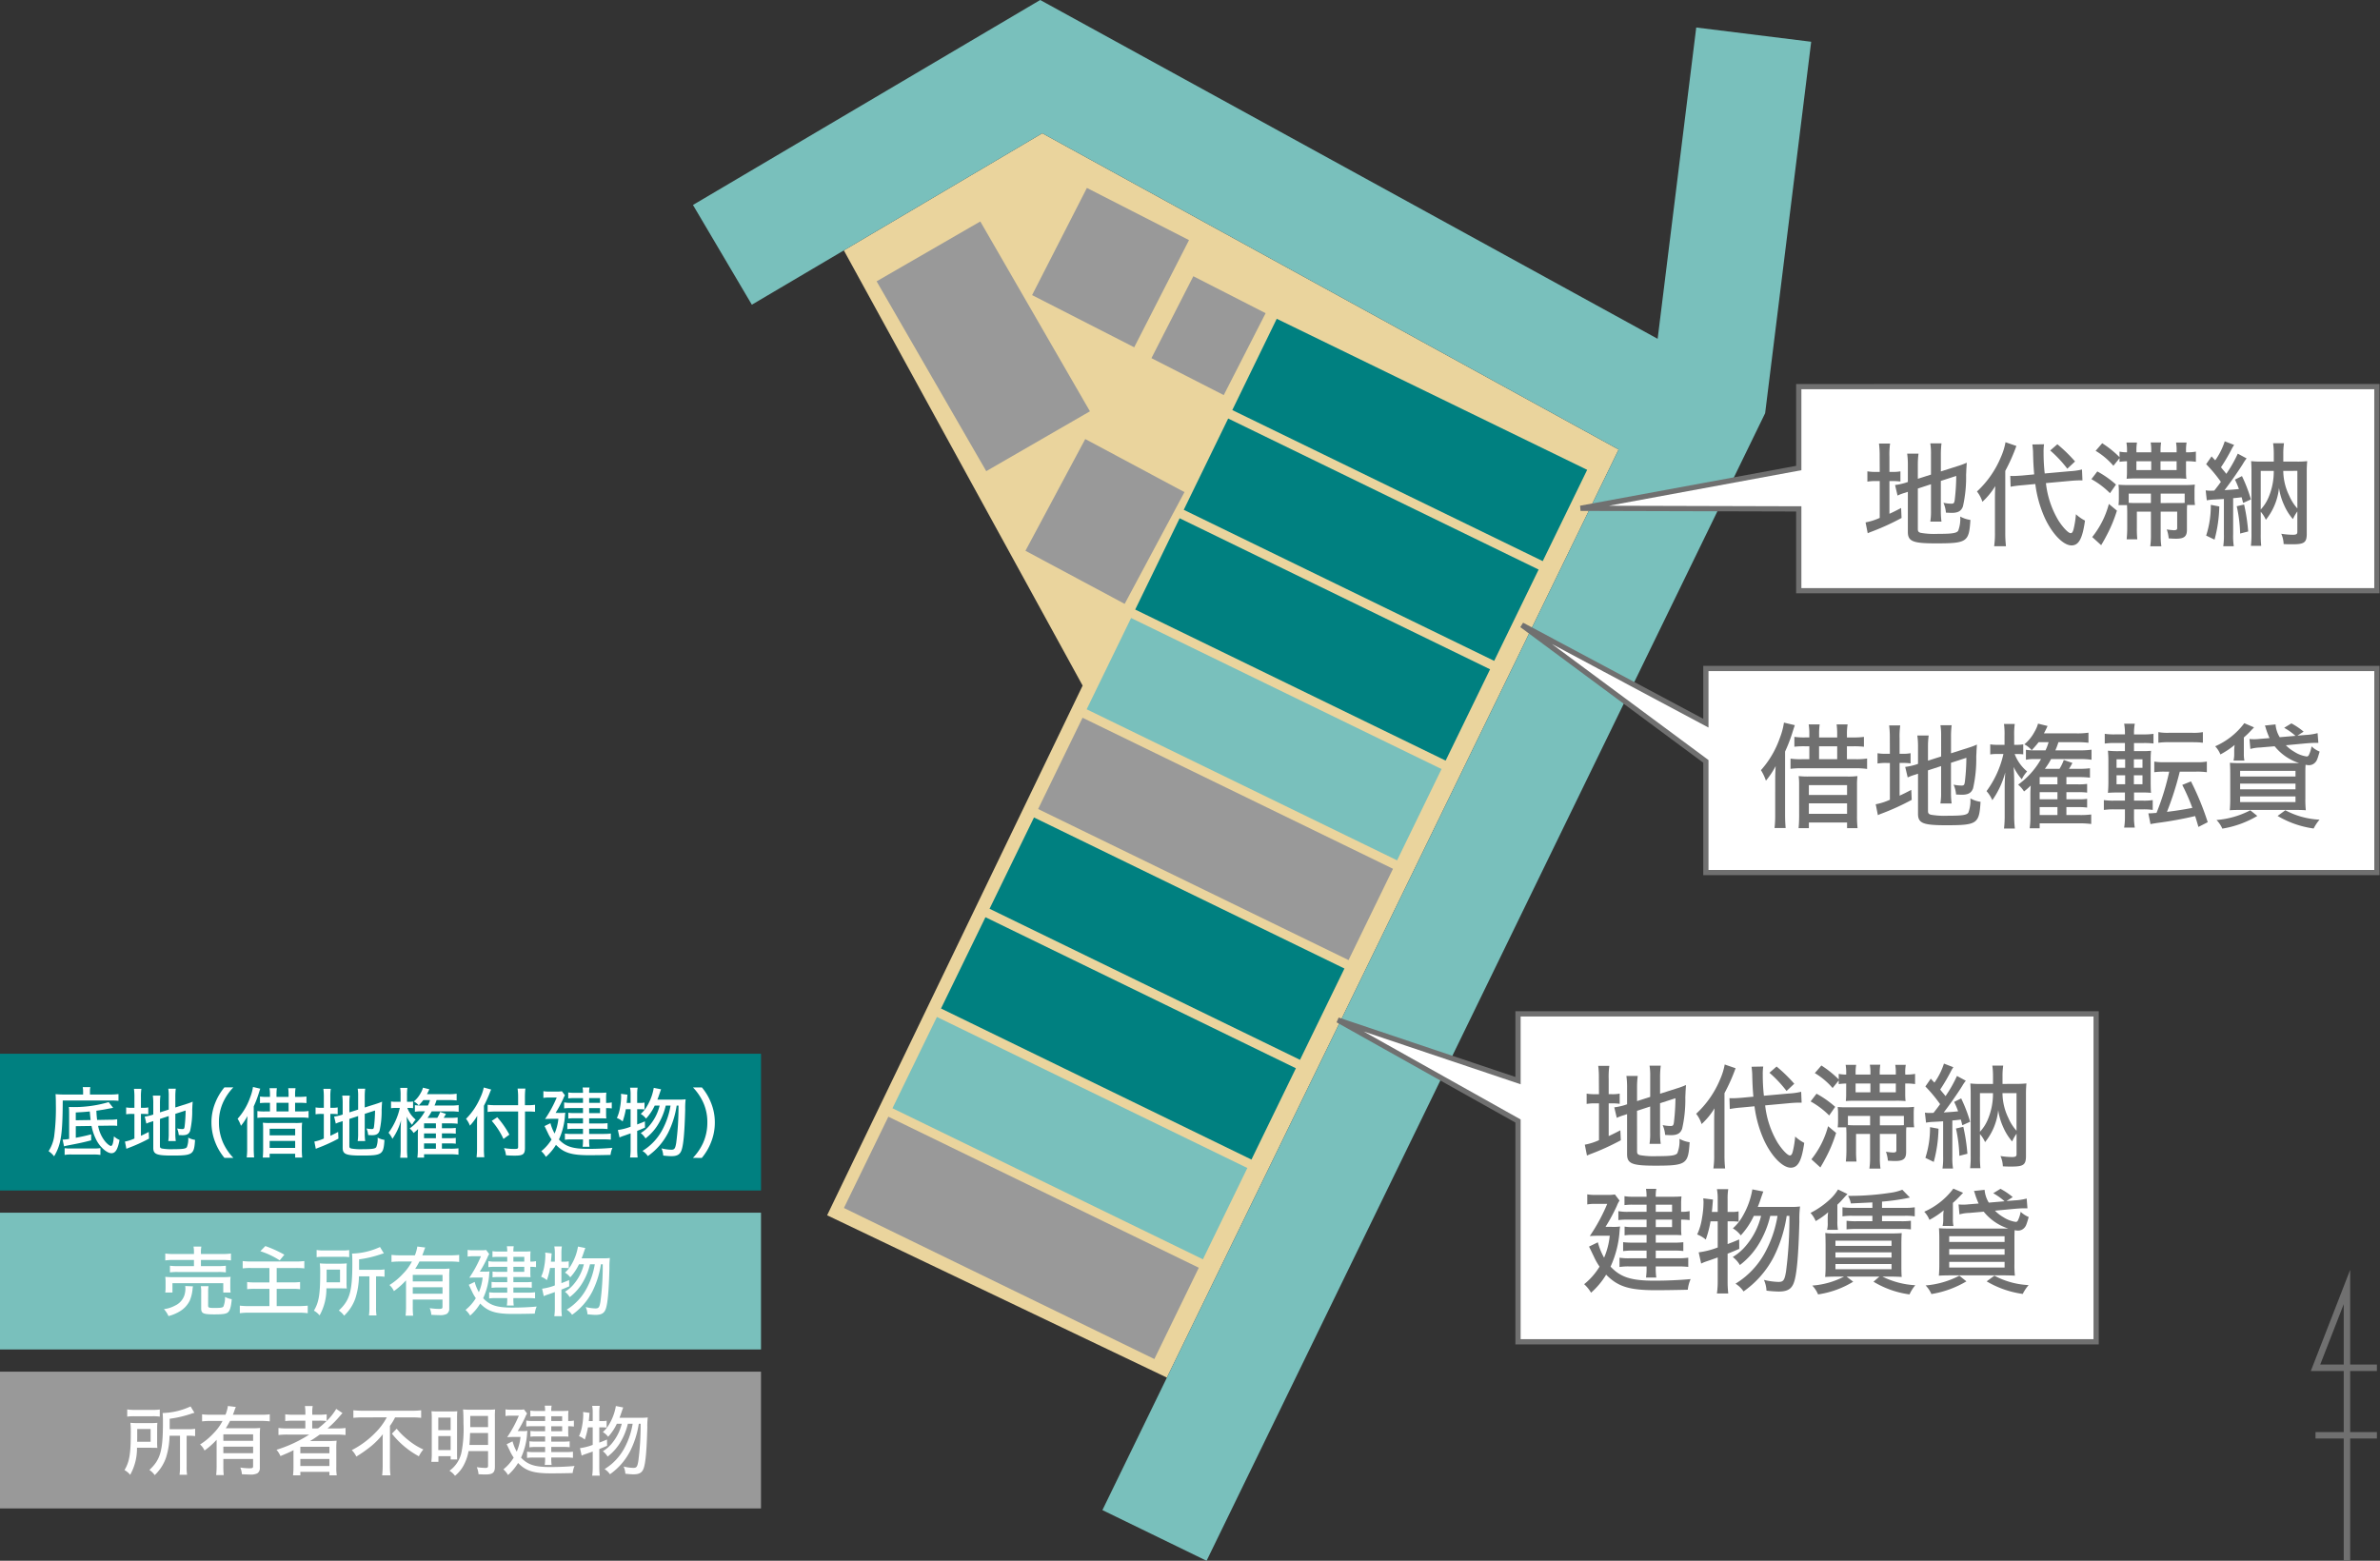 <svg id="グループ_1011" data-name="グループ 1011" xmlns="http://www.w3.org/2000/svg" xmlns:xlink="http://www.w3.org/1999/xlink" width="369.562" height="242.398" viewBox="0 0 369.562 242.398">
  <rect x="0" y="0" width="369.562" height="242.398" fill="#333333" stroke="none"/>
  <defs>
    <clipPath id="clip-path">
      <rect id="長方形_1276" data-name="長方形 1276" width="369.562" height="242.398" fill="none"/>
    </clipPath>
  </defs>
  <path id="パス_5193" data-name="パス 5193" d="M161.932,210.845,232.076,66.711,142.582,17.593l-30.813,18.19,37.078,67.591-39.674,82.262Z" transform="translate(19.262 3.104)" fill="#ead49d"/>
  <rect id="長方形_1260" data-name="長方形 1260" width="118.167" height="21.238" transform="translate(0 163.652)" fill="teal"/>
  <rect id="長方形_1261" data-name="長方形 1261" width="118.167" height="21.239" transform="translate(0 188.34)" fill="#79c0bc"/>
  <rect id="長方形_1262" data-name="長方形 1262" width="118.167" height="21.238" transform="translate(0 213.03)" fill="#999"/>
  <rect id="長方形_1263" data-name="長方形 1263" width="15.768" height="53.61" transform="translate(191.349 63.687) rotate(-64.05)" fill="teal"/>
  <rect id="長方形_1264" data-name="長方形 1264" width="15.768" height="53.61" transform="translate(183.81 79.177) rotate(-64.05)" fill="teal"/>
  <rect id="長方形_1265" data-name="長方形 1265" width="15.768" height="53.61" transform="translate(176.272 94.667) rotate(-64.05)" fill="teal"/>
  <rect id="長方形_1266" data-name="長方形 1266" width="15.768" height="53.61" transform="translate(168.734 110.157) rotate(-64.05)" fill="#79c0bc"/>
  <rect id="長方形_1267" data-name="長方形 1267" width="15.768" height="53.61" transform="translate(161.196 125.647) rotate(-64.05)" fill="#999"/>
  <rect id="長方形_1268" data-name="長方形 1268" width="15.768" height="53.61" transform="translate(153.657 141.137) rotate(-64.05)" fill="teal"/>
  <rect id="長方形_1269" data-name="長方形 1269" width="15.768" height="53.61" transform="translate(146.119 156.627) rotate(-64.05)" fill="teal"/>
  <rect id="長方形_1270" data-name="長方形 1270" width="15.768" height="53.61" transform="translate(138.581 172.117) rotate(-64.05)" fill="#79c0bc"/>
  <rect id="長方形_1271" data-name="長方形 1271" width="15.768" height="53.61" transform="translate(131.042 187.607) rotate(-64.05)" fill="#999"/>
  <path id="パス_5194" data-name="パス 5194" d="M145.382,0,91.464,31.832l9.143,15.49,45.1-26.625L235.2,69.814,155.042,234.527l16.174,7.87L257.95,64.172,265.1,6.484l-17.85-2.213-5.992,48.348Z" transform="translate(16.138 0)" fill="#79c0bc"/>
  <rect id="長方形_1272" data-name="長方形 1272" width="18.592" height="34.045" transform="translate(136.119 43.691) rotate(-30.001)" fill="#999"/>
  <rect id="長方形_1273" data-name="長方形 1273" width="19.675" height="17.467" transform="matrix(0.472, -0.882, 0.882, 0.472, 159.23, 85.539)" fill="#999"/>
  <rect id="長方形_1274" data-name="長方形 1274" width="14.287" height="12.608" transform="translate(178.794 55.622) rotate(-62.924)" fill="#999"/>
  <rect id="長方形_1275" data-name="長方形 1275" width="18.696" height="17.807" transform="translate(160.262 45.831) rotate(-62.922)" fill="#999"/>
  <g id="グループ_1010" data-name="グループ 1010">
    <g id="グループ_1009" data-name="グループ 1009" clip-path="url(#clip-path)">
      <path id="パス_5195" data-name="パス 5195" d="M11.774,144.219a4.168,4.168,0,0,0-.059-.706H12.9a2.863,2.863,0,0,0-.059.718v.435H15.89a10.186,10.186,0,0,0,1.375-.071v1.046a11.172,11.172,0,0,0-1.235-.047H8.612c-.024,5.28-.259,6.843-1.34,8.666a3.963,3.963,0,0,0-.859-.8,5.819,5.819,0,0,0,.859-2.245,33.479,33.479,0,0,0,.269-5.127c0-.74-.012-1-.046-1.481.4.035.8.059,1.293.059h2.986Zm4.668,2.516c-.341.058-.459.082-.669.118-.765.153-.988.187-1.94.329.035.682.047.834.116,1.434l2-.035a5.619,5.619,0,0,0,1.116-.082v1.035a4.913,4.913,0,0,0-.8-.036h-.316l-1.847.025a5.438,5.438,0,0,0,1.012,2.327c.341.447.788.8.987.8.224,0,.365-.447.459-1.494a3.024,3.024,0,0,0,.871.566c-.282,1.481-.635,2.058-1.259,2.058-.681,0-1.716-.894-2.3-1.976a8.186,8.186,0,0,1-.788-2.258l-2.446.036v1.8c.953-.178,1.422-.282,2.387-.529v.929c-1.387.353-1.481.375-3.668.8-.176.035-.365.082-.541.129l-.224-1.047a5.28,5.28,0,0,0,1.011-.106v-3.89c0-.531-.012-.788-.035-1.071a18.9,18.9,0,0,0,6.174-.753ZM8.906,153a6.578,6.578,0,0,0,.94.047h3.5a7.222,7.222,0,0,0,1.116-.059v1.058a6.734,6.734,0,0,0-1.116-.069H9.987a5.48,5.48,0,0,0-1.081.069Zm4.033-4.374c-.035-.329-.082-.775-.129-1.329-.835.082-1.481.119-2.175.154v1.211Z" transform="translate(1.131 25.321)" fill="#fff"/>
      <path id="パス_5196" data-name="パス 5196" d="M17.963,145.076a9.657,9.657,0,0,0-.071-1.329h1.152a8.147,8.147,0,0,0-.071,1.341v1.6h.294a3.715,3.715,0,0,0,.847-.059v1.059a6.231,6.231,0,0,0-.882-.048h-.259v3.4c.459-.212.624-.294,1.212-.6l.047,1.034a25.039,25.039,0,0,1-3.246,1.471c-.118.047-.165.071-.269.118l-.224-1.128a6.454,6.454,0,0,0,1.469-.471v-3.822h-.341a5.029,5.029,0,0,0-.941.059v-1.069a4.949,4.949,0,0,0,.941.059h.341Zm3.962,7.536c0,.247.059.329.294.4a8.492,8.492,0,0,0,1.787.106c1.481,0,1.928-.071,2.1-.318a3.446,3.446,0,0,0,.212-1.482,3.036,3.036,0,0,0,1.058.353c-.14,2.293-.34,2.435-3.586,2.435-2.4,0-2.9-.212-2.9-1.2v-4.15l-.316.106a4.7,4.7,0,0,0-.753.282l-.259-1.094a6.449,6.449,0,0,0,1.094-.234l.234-.082v-1.706a8.634,8.634,0,0,0-.069-1.234H22a8.835,8.835,0,0,0-.071,1.187V147.4l1.363-.434v-2.1a6.58,6.58,0,0,0-.071-1.141h1.165a9.111,9.111,0,0,0-.071,1.165v1.752l1.74-.553a7.854,7.854,0,0,0,.953-.353c-.012.165-.012.165-.035.541-.012.106-.012.353-.035.706a13.693,13.693,0,0,1-.329,3.292c-.176.482-.506.671-1.176.671-.153,0-.293-.012-.587-.024a3.182,3.182,0,0,0-.259-1.024,4.017,4.017,0,0,0,.822.094c.247,0,.306-.058.353-.435a22.585,22.585,0,0,0,.153-2.446l-1.6.519V150.7a8.176,8.176,0,0,0,.071,1.153H23.219a6.838,6.838,0,0,0,.071-1.188v-2.692l-1.363.446Z" transform="translate(2.91 25.358)" fill="#fff"/>
      <path id="パス_5197" data-name="パス 5197" d="M29.932,154.5a8.549,8.549,0,0,1-1.422-2.4,8.427,8.427,0,0,1-.6-3.115,8.09,8.09,0,0,1,.588-3.034,8.859,8.859,0,0,1,1.422-2.4h1.387a8.388,8.388,0,0,0-1.611,2.375,7.363,7.363,0,0,0-.624,3.058,7.76,7.76,0,0,0,.635,3.139,8.314,8.314,0,0,0,1.611,2.375Z" transform="translate(4.924 25.328)" fill="#fff"/>
      <path id="パス_5198" data-name="パス 5198" d="M32.845,149.383c0-.341,0-.541.047-1.375a8.942,8.942,0,0,1-1.012,1.518,4.922,4.922,0,0,0-.518-1.094,9.88,9.88,0,0,0,1.963-3.352,7.311,7.311,0,0,0,.424-1.586l1.129.269c-.059.175-.094.271-.306.941a16.338,16.338,0,0,1-.706,1.8v6.56c0,.531.024.953.059,1.376H32.775a11.411,11.411,0,0,0,.071-1.387Zm6.432-4.35v-.364a7.283,7.283,0,0,0-.059-.988h1.14a5.887,5.887,0,0,0-.071,1.011v.341H40.9a8.021,8.021,0,0,0,1.152-.059V146a9.106,9.106,0,0,0-1.14-.046h-.624v1.34h.918a7.152,7.152,0,0,0,1.175-.069v1.08a7.619,7.619,0,0,0-1.187-.069h-5.55a8.526,8.526,0,0,0-1.211.059v-1.059a7.135,7.135,0,0,0,1.2.059h.753v-1.34h-.435a8.674,8.674,0,0,0-1.116.046v-1.022a7.48,7.48,0,0,0,1.128.059h.424v-.353a6.017,6.017,0,0,0-.071-1h1.14a7.3,7.3,0,0,0-.058,1.011v.341Zm-3.952,4.939a6.988,6.988,0,0,0-.046-.929,7.769,7.769,0,0,0,1.046.047h3.986a7.442,7.442,0,0,0,1.071-.047,7.282,7.282,0,0,0-.047.976V153.1a11.2,11.2,0,0,0,.059,1.352H40.3v-.588H36.337v.588H35.268c.035-.353.058-.775.058-1.294Zm1.012,1.034H40.3v-1.022H36.337Zm0,1.952H40.3v-1.081H36.337Zm2.94-7.007H37.4v1.34h1.881Z" transform="translate(5.534 25.318)" fill="#fff"/>
      <path id="パス_5199" data-name="パス 5199" d="M42.963,145.076a9.657,9.657,0,0,0-.071-1.329h1.152a8.147,8.147,0,0,0-.071,1.341v1.6h.294a3.715,3.715,0,0,0,.847-.059v1.059a6.231,6.231,0,0,0-.882-.048h-.259v3.4c.459-.212.624-.294,1.212-.6l.047,1.034a25.039,25.039,0,0,1-3.246,1.471c-.118.047-.165.071-.269.118l-.224-1.128a6.454,6.454,0,0,0,1.469-.471v-3.822h-.341a5.029,5.029,0,0,0-.941.059v-1.069a4.949,4.949,0,0,0,.941.059h.341Zm3.962,7.536c0,.247.059.329.294.4a8.492,8.492,0,0,0,1.787.106c1.481,0,1.928-.071,2.1-.318a3.446,3.446,0,0,0,.212-1.482,3.036,3.036,0,0,0,1.058.353c-.14,2.293-.34,2.435-3.586,2.435-2.4,0-2.9-.212-2.9-1.2v-4.15l-.316.106a4.7,4.7,0,0,0-.753.282l-.259-1.094a6.449,6.449,0,0,0,1.094-.234l.234-.082v-1.706a8.634,8.634,0,0,0-.069-1.234H47a8.835,8.835,0,0,0-.071,1.187V147.4l1.363-.434v-2.1a6.58,6.58,0,0,0-.071-1.141h1.165a9.11,9.11,0,0,0-.071,1.165v1.752l1.74-.553a7.854,7.854,0,0,0,.953-.353c-.012.165-.012.165-.035.541-.012.106-.012.353-.035.706a13.693,13.693,0,0,1-.329,3.292c-.176.482-.506.671-1.176.671-.153,0-.293-.012-.587-.024a3.182,3.182,0,0,0-.259-1.024,4.017,4.017,0,0,0,.822.094c.247,0,.306-.058.353-.435a22.584,22.584,0,0,0,.153-2.446l-1.6.519V150.7a8.176,8.176,0,0,0,.071,1.153H48.219a6.838,6.838,0,0,0,.071-1.188v-2.692l-1.363.446Z" transform="translate(7.321 25.358)" fill="#fff"/>
      <path id="パス_5200" data-name="パス 5200" d="M53.152,144.842a7.564,7.564,0,0,0-.059-1.223h1.118a8.024,8.024,0,0,0-.059,1.212v.952h.188a4.152,4.152,0,0,0,.753-.047v1.034a6.212,6.212,0,0,0-.671-.035H54.2a4.371,4.371,0,0,0,1.293,1.812,3.418,3.418,0,0,0-.552.812,5.5,5.5,0,0,1-.847-1.282c.035.482.059,1.023.059,1.716v3.269a10.9,10.9,0,0,0,.071,1.411H53.094a11.026,11.026,0,0,0,.071-1.411v-2.8c0-.482.025-1,.06-1.611a9.132,9.132,0,0,1-1.341,2.88,3.631,3.631,0,0,0-.6-.941,10.228,10.228,0,0,0,1.753-3.856h-.565a4.79,4.79,0,0,0-.8.047v-1.046a4.579,4.579,0,0,0,.8.047h.681Zm5.7,3.433a4.739,4.739,0,0,0,.447-.918l.893.306a5.519,5.519,0,0,1-.353.612h1.094a8.46,8.46,0,0,0,1.081-.059v.975a9.588,9.588,0,0,0-1.081-.059H59.573v.753h1.211a6.389,6.389,0,0,0,.941-.047v.9a6.885,6.885,0,0,0-.941-.047H59.573v.741h1.211a5.993,5.993,0,0,0,.941-.047v.906a6.7,6.7,0,0,0-.941-.047H59.573v.823h1.3a9.029,9.029,0,0,0,1.269-.059V154a10.226,10.226,0,0,0-1.281-.071H56.8v.518H55.763a8.763,8.763,0,0,0,.071-1.259V150.92c0-.271.012-.518.035-.906a6.138,6.138,0,0,1-.694.612,2.943,2.943,0,0,0-.611-.706,8.266,8.266,0,0,0,2.375-2.658h-.576a4.723,4.723,0,0,0-.988.071V146.3a5.451,5.451,0,0,0,.976.059H57.41a5.623,5.623,0,0,0,.316-.847H56.692c-.212.271-.341.424-.718.835a2.466,2.466,0,0,0-.764-.612,4.361,4.361,0,0,0,1.058-1.3,3.529,3.529,0,0,0,.365-.847l.987.247c-.165.365-.222.471-.375.765H60.56a7.52,7.52,0,0,0,1.3-.072v1.047a9.887,9.887,0,0,0-1.316-.059h-1.8a8.487,8.487,0,0,1-.318.847h2.5a8.121,8.121,0,0,0,1.246-.071v1.046a7.913,7.913,0,0,0-1.211-.071H57.985a7.515,7.515,0,0,1-.646,1.012Zm-.212.858H56.8v.753h1.846Zm-1.846,2.3h1.846V150.7H56.8Zm0,1.635h1.846v-.823H56.8Z" transform="translate(9.048 25.333)" fill="#fff"/>
      <path id="パス_5201" data-name="パス 5201" d="M64.288,152.982a12.887,12.887,0,0,0,.059,1.411h-1.2a11.671,11.671,0,0,0,.072-1.411v-3.656c0-.565.012-.882.034-1.363a8.307,8.307,0,0,1-1.14,1.527,3.737,3.737,0,0,0-.6-1.058,10.712,10.712,0,0,0,2.258-3.386,6.478,6.478,0,0,0,.494-1.482l1.152.319c-.059.116-.152.328-.235.552a20.171,20.171,0,0,1-.893,1.963Zm6.373-.047c0,.988-.282,1.211-1.552,1.211a13.932,13.932,0,0,1-1.4-.058,3.232,3.232,0,0,0-.306-1.118,9.018,9.018,0,0,0,1.565.14c.528,0,.635-.046.635-.3V147.29h-3.41a10.879,10.879,0,0,0-1.328.072v-1.116a9.688,9.688,0,0,0,1.293.069H69.6v-1.163a9.479,9.479,0,0,0-.084-1.423h1.212a12.056,12.056,0,0,0-.071,1.423v1.163H71.1a6.977,6.977,0,0,0,1.128-.069v1.092c-.34-.034-.706-.047-1.1-.047h-.459Zm-4.3-4.75a14.359,14.359,0,0,1,1.881,2.7l-.916.671a11.678,11.678,0,0,0-1.823-2.811Z" transform="translate(10.853 25.33)" fill="#fff"/>
      <path id="パス_5202" data-name="パス 5202" d="M74.289,147.513a5.015,5.015,0,0,0,.881-.035c-.024.176-.035.247-.046.435a10.563,10.563,0,0,1-.941,3.727c1.047,1.106,2.14,1.458,4.55,1.458,1.258,0,2.622-.058,3.762-.164a3.58,3.58,0,0,0-.294,1.1c-.893.024-2.34.047-3.35.047-2.74,0-3.915-.376-5.127-1.611a7.89,7.89,0,0,1-1.563,1.869,3.672,3.672,0,0,0-.718-.881,7.071,7.071,0,0,0,1.6-1.823,6.433,6.433,0,0,1-.565-.987c-.365-.765-.365-.765-.529-1.093l.918-.447a6.771,6.771,0,0,0,.646,1.6,7.7,7.7,0,0,0,.588-2.281H73.031c-.341,0-.682.011-1,.035a18.763,18.763,0,0,0,1.811-3.34H72.572a4.415,4.415,0,0,0-.8.06v-1.047a4.346,4.346,0,0,0,.835.059h1.187a4.518,4.518,0,0,0,.847-.047l.482.635a2.571,2.571,0,0,0-.282.553,18.554,18.554,0,0,1-1.176,2.174Zm3.633-2.3H76.476a6.112,6.112,0,0,0-.847.047v-.929a4.906,4.906,0,0,0,.906.06h1.387a5.153,5.153,0,0,0-.059-.824h1.071a3.868,3.868,0,0,0-.059.824h1.787c.376,0,.647-.013.881-.035-.022.316-.034.447-.034.741v.858a3.753,3.753,0,0,0,.881-.071v.929a5.745,5.745,0,0,0-.881-.047v.916a5.643,5.643,0,0,0,.034.694c-.293-.012-.54-.024-.822-.024H78.875v.8h1.858a8.606,8.606,0,0,0,1-.047v.916a8.187,8.187,0,0,0-1.011-.047H78.875v.8h2.3a8.058,8.058,0,0,0,1.069-.059v.953a8.522,8.522,0,0,0-1.069-.047h-2.3v.094a6.163,6.163,0,0,0,.059,1.058H77.863a6.713,6.713,0,0,0,.059-1.047v-.1H76.135a6.046,6.046,0,0,0-1.022.058v-.964a6.263,6.263,0,0,0,1.034.059h1.775v-.8H76.429a7.431,7.431,0,0,0-.94.059V149.1a7.567,7.567,0,0,0,.94.047h1.493v-.8H76.429a5.357,5.357,0,0,0-.788.047v-.906a5.3,5.3,0,0,0,.847.047h1.434v-.775H76.029a7.585,7.585,0,0,0-1.034.047v-.929a4.851,4.851,0,0,0,1.069.071h1.858Zm2.646,0H78.875v.741h1.693Zm-1.693,2.328h1.693v-.775H78.875Z" transform="translate(12.605 25.33)" fill="#fff"/>
      <path id="パス_5203" data-name="パス 5203" d="M82.811,146.932a11.192,11.192,0,0,1-.494,1.894,3.1,3.1,0,0,0-.894-.528,6.163,6.163,0,0,0,.494-1.659,9.854,9.854,0,0,0,.165-1.658c0-.165-.012-.247-.024-.435l1,.129c-.059.729-.094,1.165-.118,1.281h.612v-1.387a5.022,5.022,0,0,0-.084-.975h1.176a5.9,5.9,0,0,0-.071.975v1.387h.388a3.056,3.056,0,0,0,.752-.058v1.069c-.293-.024-.446-.036-.752-.036h-.388V149.3c.494-.188.659-.247,1.2-.482l.012.975c-.6.26-.764.329-1.211.506v2.834a11.469,11.469,0,0,0,.071,1.294H83.469a8.491,8.491,0,0,0,.084-1.294v-2.446c-.494.176-.859.306-1.106.388a4.4,4.4,0,0,0-.612.247l-.259-1.163a8.609,8.609,0,0,0,1.976-.506v-2.718Zm6.2-.564a10.038,10.038,0,0,1-1.047,2.681,7.917,7.917,0,0,1-2.1,2.422,2.809,2.809,0,0,0-.741-.835,5.389,5.389,0,0,0,1.411-1.222,7.507,7.507,0,0,0,1.528-3.046H87.3a7.917,7.917,0,0,1-1.353,2.023,2.887,2.887,0,0,0-.822-.729,4.882,4.882,0,0,0,1.046-1.318,8.144,8.144,0,0,0,.976-2.728l1.14.225c-.082.211-.082.211-.341.964-.069.222-.141.388-.234.635h3.4a6.855,6.855,0,0,0,.987-.047,11.171,11.171,0,0,0-.069,1.552c-.094,3.668-.282,5.668-.6,6.432-.247.612-.682.847-1.552.847-.271,0-.765-.036-1.259-.094a3.121,3.121,0,0,0-.271-1.118,7.014,7.014,0,0,0,1.5.212c.518,0,.635-.165.788-1.069a42.226,42.226,0,0,0,.353-5.786h-.282a14.206,14.206,0,0,1-1.34,4.245,9.989,9.989,0,0,1-3.14,3.6,2.726,2.726,0,0,0-.834-.8,8.577,8.577,0,0,0,3.174-3.445,11.989,11.989,0,0,0,1.188-3.6Z" transform="translate(14.366 25.335)" fill="#fff"/>
      <path id="パス_5204" data-name="パス 5204" d="M91.453,154.5a8.289,8.289,0,0,0,1.611-2.375,7.72,7.72,0,0,0,.635-3.139,7.325,7.325,0,0,0-.624-3.058,8.362,8.362,0,0,0-1.611-2.375h1.387a8.571,8.571,0,0,1,1.423,2.4,8.044,8.044,0,0,1,.587,3.034,8.152,8.152,0,0,1-.6,3.115,8.555,8.555,0,0,1-1.423,2.4Z" transform="translate(16.136 25.328)" fill="#fff"/>
      <path id="パス_5205" data-name="パス 5205" d="M26.148,170.74a3.493,3.493,0,0,0-.071.506,6.033,6.033,0,0,1-.424,1.7,3.983,3.983,0,0,1-1.5,1.646,6.441,6.441,0,0,1-1.811.766,3.887,3.887,0,0,0-.706-1.082,4.714,4.714,0,0,0,1.694-.529,2.742,2.742,0,0,0,1.458-1.54,3.584,3.584,0,0,0,.188-1.106,2.54,2.54,0,0,0-.035-.412Zm.153-5.2a4.538,4.538,0,0,0-.071-.976h1.223a4.167,4.167,0,0,0-.071.976v.175h3.3a9.327,9.327,0,0,0,1.363-.069v1.069a10.074,10.074,0,0,0-1.34-.071H27.383v.953H30.04a7.665,7.665,0,0,0,1.212-.059v1.034a8.043,8.043,0,0,0-1.212-.059H23.785a8.219,8.219,0,0,0-1.211.059v-1.034a7.657,7.657,0,0,0,1.211.059H26.3v-.953H23.2a8.664,8.664,0,0,0-1.353.071v-1.069a9.139,9.139,0,0,0,1.365.069H26.3ZM21.845,171.7a5.829,5.829,0,0,0,.047-.835v-.764a5.829,5.829,0,0,0-.047-.835,11.612,11.612,0,0,0,1.223.047h7.677a12.4,12.4,0,0,0,1.247-.047,5.026,5.026,0,0,0-.048.811v.788a5.45,5.45,0,0,0,.048.835H30.852v-1.446H22.962V171.7Zm6.655,2.022c0,.329.118.375,1.012.375.952,0,1.222-.046,1.363-.222a3.6,3.6,0,0,0,.247-1.494,3.278,3.278,0,0,0,1.046.353c-.094,1.141-.271,1.752-.575,2.035-.271.247-.824.328-2.1.328-1.753,0-2.069-.14-2.069-.94v-2.481a4.789,4.789,0,0,0-.059-.965h1.2a4.835,4.835,0,0,0-.059.918Z" transform="translate(3.817 29.036)" fill="#fff"/>
      <path id="パス_5206" data-name="パス 5206" d="M33.464,167.907a9.045,9.045,0,0,0-1.365.059v-1.14a10.171,10.171,0,0,0,1.353.071h6.867a10.653,10.653,0,0,0,1.352-.071v1.14a10.067,10.067,0,0,0-1.352-.059h-2.94v2.234h2.411a10.955,10.955,0,0,0,1.222-.059V171.2a8.133,8.133,0,0,0-1.2-.059H37.379v2.682h3.374a13.057,13.057,0,0,0,1.447-.072v1.176a10.293,10.293,0,0,0-1.412-.082H33.122a10.481,10.481,0,0,0-1.469.082v-1.176a11.616,11.616,0,0,0,1.446.072h3.152V171.14H34.064a9.053,9.053,0,0,0-1.271.059v-1.116a7.693,7.693,0,0,0,1.188.059h2.269v-2.234Zm2.152-3.409a18.189,18.189,0,0,1,2.952,1.34l-.718.882a12.522,12.522,0,0,0-3.01-1.422Z" transform="translate(5.585 29.023)" fill="#fff"/>
      <path id="パス_5207" data-name="パス 5207" d="M46.5,170.154a8.893,8.893,0,0,0,.035.916,2.353,2.353,0,0,0-.329-.022h-.235l-.553-.012H43.373a8.4,8.4,0,0,1-1.058,4.208,3.053,3.053,0,0,0-.882-.74c.765-1.271.976-2.516.976-5.727a13.841,13.841,0,0,0-.059-1.611,12.289,12.289,0,0,0,1.234.047h1.8a10.325,10.325,0,0,0,1.153-.047c-.024.235-.035.576-.035.988Zm-4.645-5.068a6.575,6.575,0,0,0,1.211.071h2.646a7.051,7.051,0,0,0,1.2-.059V166.2a7,7,0,0,0-1.165-.059H43.021a8.019,8.019,0,0,0-1.165.059Zm3.633,5.021v-1.975H43.408v1.012c0,.469,0,.611-.012.964Zm2.94-.929a11.88,11.88,0,0,1-.553,3.409,6.751,6.751,0,0,1-1.752,2.7,3.146,3.146,0,0,0-.822-.8c1.716-1.612,2.1-2.963,2.1-7.384,0-.741-.012-1.081-.046-1.458a11.032,11.032,0,0,0,4.339-1.022l.6.987a4.71,4.71,0,0,0-.518.153,17.637,17.637,0,0,1-3.327.776v1.622h2.834A5.841,5.841,0,0,0,52.4,168.1v1.141a6.783,6.783,0,0,0-1.046-.06h-.271V174a6.985,6.985,0,0,0,.071,1.245H49.981a8.745,8.745,0,0,0,.071-1.258v-4.809Z" transform="translate(7.31 29.046)" fill="#fff"/>
      <path id="パス_5208" data-name="パス 5208" d="M53.978,169.813a12.013,12.013,0,0,1-1.881,1.669,2.663,2.663,0,0,0-.694-.941,10.191,10.191,0,0,0,2.116-1.763,7.885,7.885,0,0,0,1.376-1.892H53.084a11.156,11.156,0,0,0-1.363.069v-1.1a10.89,10.89,0,0,0,1.363.069h2.269a5.57,5.57,0,0,0,.376-1.363l1.235.153a6.05,6.05,0,0,0-.247.647c-.082.224-.118.329-.212.564H60.88a10.8,10.8,0,0,0,1.352-.069v1.1a10.923,10.923,0,0,0-1.352-.069H56.059a11.726,11.726,0,0,1-.659,1.139h4.1a10.869,10.869,0,0,0,1.235-.047,13.376,13.376,0,0,0-.047,1.353v4.82a.942.942,0,0,1-.4.882,2.417,2.417,0,0,1-1.211.176c-.329,0-.588-.012-1.176-.046a2.965,2.965,0,0,0-.247-1.035,10.069,10.069,0,0,0,1.4.116c.506,0,.588-.047.588-.352V172.8H55.025v1.082a11.867,11.867,0,0,0,.059,1.422H53.908a12.9,12.9,0,0,0,.071-1.422Zm5.668-.847H55.025v1.011h4.621Zm-4.621,2.927h4.621v-1.011H55.025Z" transform="translate(9.069 29.034)" fill="#fff"/>
      <path id="パス_5209" data-name="パス 5209" d="M64.289,168.467a5.016,5.016,0,0,0,.881-.035c-.024.178-.035.247-.046.435a10.557,10.557,0,0,1-.941,3.727c1.047,1.106,2.14,1.458,4.55,1.458,1.258,0,2.622-.058,3.762-.164a3.581,3.581,0,0,0-.294,1.1c-.893.024-2.34.047-3.35.047-2.74,0-3.915-.376-5.127-1.611a7.89,7.89,0,0,1-1.563,1.869,3.672,3.672,0,0,0-.718-.881,7.07,7.07,0,0,0,1.6-1.823,6.434,6.434,0,0,1-.565-.987c-.365-.765-.365-.765-.529-1.093l.918-.447a6.77,6.77,0,0,0,.646,1.6,7.7,7.7,0,0,0,.588-2.281H63.031c-.341,0-.682.011-1,.035a18.763,18.763,0,0,0,1.811-3.34H62.572a4.414,4.414,0,0,0-.8.06v-1.047a4.347,4.347,0,0,0,.835.059h1.187a4.516,4.516,0,0,0,.847-.047l.482.635a2.569,2.569,0,0,0-.282.553,18.551,18.551,0,0,1-1.176,2.174Zm3.633-2.3H66.476a6.112,6.112,0,0,0-.847.047v-.929a4.908,4.908,0,0,0,.906.06h1.387a5.164,5.164,0,0,0-.059-.824h1.071a3.867,3.867,0,0,0-.059.824h1.787c.376,0,.647-.013.881-.035-.022.316-.034.447-.034.741v.858a3.691,3.691,0,0,0,.881-.071v.929a5.9,5.9,0,0,0-.881-.047v.916a5.63,5.63,0,0,0,.034.694c-.293-.012-.54-.024-.822-.024H68.875v.8h1.858a8.607,8.607,0,0,0,1-.047v.916a8.187,8.187,0,0,0-1.011-.047H68.875v.8h2.3a8.061,8.061,0,0,0,1.069-.059v.953a8.522,8.522,0,0,0-1.069-.047h-2.3v.094a6.163,6.163,0,0,0,.059,1.058H67.863a6.706,6.706,0,0,0,.059-1.046v-.106H66.135a6.044,6.044,0,0,0-1.022.058v-.964a6.261,6.261,0,0,0,1.034.059h1.775v-.8H66.429a7.428,7.428,0,0,0-.94.059v-.928a7.567,7.567,0,0,0,.94.047h1.493v-.8H66.429a5.357,5.357,0,0,0-.788.047v-.906a5.3,5.3,0,0,0,.847.047h1.434v-.775H66.029a7.782,7.782,0,0,0-1.034.047v-.929a4.778,4.778,0,0,0,1.069.071h1.858Zm2.646,0H68.875v.741h1.693Zm-1.693,2.328h1.693v-.775H68.875Z" transform="translate(10.841 29.027)" fill="#fff"/>
      <path id="パス_5210" data-name="パス 5210" d="M72.811,167.886a11.192,11.192,0,0,1-.494,1.894,3.1,3.1,0,0,0-.894-.528,6.163,6.163,0,0,0,.494-1.659,9.854,9.854,0,0,0,.165-1.658c0-.165-.012-.247-.024-.435l1,.129c-.059.729-.094,1.165-.118,1.281h.612v-1.387a5.021,5.021,0,0,0-.084-.975h1.176a5.9,5.9,0,0,0-.071.975v1.387h.388a3.058,3.058,0,0,0,.752-.058v1.069c-.293-.024-.446-.036-.752-.036h-.388v2.365c.494-.188.659-.247,1.2-.482l.012.975c-.6.26-.764.329-1.211.506v2.834a11.467,11.467,0,0,0,.071,1.294H73.469a8.491,8.491,0,0,0,.084-1.294v-2.446c-.494.176-.859.306-1.106.388a4.4,4.4,0,0,0-.612.247l-.259-1.163a8.609,8.609,0,0,0,1.976-.506v-2.718Zm6.2-.563A10.038,10.038,0,0,1,77.96,170a7.917,7.917,0,0,1-2.1,2.422,2.808,2.808,0,0,0-.741-.835,5.388,5.388,0,0,0,1.411-1.222,7.507,7.507,0,0,0,1.528-3.046H77.3a7.916,7.916,0,0,1-1.353,2.023,2.888,2.888,0,0,0-.822-.729,4.882,4.882,0,0,0,1.046-1.318,8.144,8.144,0,0,0,.976-2.728l1.14.225c-.082.211-.082.211-.341.964-.069.222-.141.388-.234.635h3.4a6.85,6.85,0,0,0,.987-.047,11.169,11.169,0,0,0-.069,1.552c-.094,3.668-.282,5.668-.6,6.432-.247.612-.682.847-1.552.847-.271,0-.765-.036-1.259-.094a3.121,3.121,0,0,0-.271-1.118,7.014,7.014,0,0,0,1.5.212c.518,0,.635-.165.788-1.069a42.227,42.227,0,0,0,.353-5.786h-.282a14.206,14.206,0,0,1-1.34,4.245,9.989,9.989,0,0,1-3.14,3.6,2.726,2.726,0,0,0-.834-.8,8.577,8.577,0,0,0,3.174-3.445,11.989,11.989,0,0,0,1.188-3.6Z" transform="translate(12.602 29.032)" fill="#fff"/>
      <path id="パス_5211" data-name="パス 5211" d="M21.5,191.2a8.893,8.893,0,0,0,.035.916,2.353,2.353,0,0,0-.329-.022h-.235l-.553-.012H18.373a8.4,8.4,0,0,1-1.058,4.208,3.053,3.053,0,0,0-.882-.74c.765-1.271.976-2.516.976-5.727a13.839,13.839,0,0,0-.059-1.611,12.29,12.29,0,0,0,1.234.047h1.8a10.326,10.326,0,0,0,1.153-.047c-.024.235-.035.576-.035.988Zm-4.645-5.068a6.575,6.575,0,0,0,1.211.071h2.646a7.051,7.051,0,0,0,1.2-.059v1.106a7,7,0,0,0-1.165-.059H18.021a8.021,8.021,0,0,0-1.165.059Zm3.633,5.021v-1.975H18.408v1.012c0,.469,0,.611-.012.964Zm2.94-.929a11.879,11.879,0,0,1-.553,3.409,6.751,6.751,0,0,1-1.752,2.7,3.146,3.146,0,0,0-.822-.8c1.716-1.612,2.1-2.963,2.1-7.385,0-.741-.012-1.081-.046-1.458a11.031,11.031,0,0,0,4.339-1.022l.6.987a4.7,4.7,0,0,0-.518.153,17.635,17.635,0,0,1-3.327.776v1.622h2.834a5.841,5.841,0,0,0,1.116-.071v1.141a6.783,6.783,0,0,0-1.046-.06h-.271v4.822a6.986,6.986,0,0,0,.071,1.245H24.981a8.745,8.745,0,0,0,.071-1.258v-4.809Z" transform="translate(2.899 32.76)" fill="#fff"/>
      <path id="パス_5212" data-name="パス 5212" d="M28.978,190.86A12.012,12.012,0,0,1,27.1,192.53a2.652,2.652,0,0,0-.694-.941,10.19,10.19,0,0,0,2.116-1.763,7.868,7.868,0,0,0,1.376-1.893H28.084a11.126,11.126,0,0,0-1.363.071v-1.1a10.89,10.89,0,0,0,1.363.069h2.269a5.57,5.57,0,0,0,.376-1.363l1.235.153a6.055,6.055,0,0,0-.247.647c-.082.224-.118.329-.212.564H35.88a10.8,10.8,0,0,0,1.352-.069V188a10.893,10.893,0,0,0-1.352-.071H31.059a11.607,11.607,0,0,1-.659,1.14h4.1a11.153,11.153,0,0,0,1.235-.047,13.376,13.376,0,0,0-.047,1.353v4.82a.942.942,0,0,1-.4.882,2.417,2.417,0,0,1-1.211.176c-.329,0-.588-.012-1.176-.046a2.958,2.958,0,0,0-.247-1.035,10.071,10.071,0,0,0,1.4.116c.506,0,.588-.047.588-.353v-1.093H30.025v1.082a11.867,11.867,0,0,0,.059,1.422H28.908a12.894,12.894,0,0,0,.071-1.422Zm5.668-.847H30.025v1.011h4.621Zm-4.621,2.927h4.621V191.93H30.025Z" transform="translate(4.658 32.747)" fill="#fff"/>
      <path id="パス_5213" data-name="パス 5213" d="M38.162,190.048a11.156,11.156,0,0,0-1.363.069v-1.094a9.12,9.12,0,0,0,1.375.072h2.8v-1.2H39.151a9.482,9.482,0,0,0-1.3.059V186.9a9.17,9.17,0,0,0,1.34.069h1.787v-.281a6.577,6.577,0,0,0-.071-1.071h1.212a5.223,5.223,0,0,0-.072,1.071v.281h.941a8.943,8.943,0,0,0,1.3-.069v1.035a9.053,9.053,0,0,0,1.482-1.871l.975.647c-.129.141-.165.176-.376.424a17.16,17.16,0,0,1-1.951,1.963H45.9a9.18,9.18,0,0,0,1.316-.072v1.094a11.651,11.651,0,0,0-1.4-.069H43.207c-.518.375-.988.693-1.516,1.011.493-.012.846-.012,1.046-.012h1.846A12.451,12.451,0,0,0,45.829,191a11.51,11.51,0,0,0-.047,1.293v2.8a7.238,7.238,0,0,0,.071,1.282H44.712v-.541H40.2v.541h-1.14a10,10,0,0,0,.071-1.282V193.2c0-.176,0-.552.012-.729-.612.318-1.1.529-2.034.916a3.694,3.694,0,0,0-.612-.975,20.478,20.478,0,0,0,5.08-2.362Zm2.034,2.9h4.515V191.94H40.2Zm0,1.987h4.515v-1.094H40.2Zm2.752-5.843a12.623,12.623,0,0,0,1.316-1.141,7.562,7.562,0,0,0-1.2-.059H42.042v1.2Z" transform="translate(6.439 32.749)" fill="#fff"/>
      <path id="パス_5214" data-name="パス 5214" d="M48.161,187.28a14.73,14.73,0,0,0-1.481.071v-1.176a13.369,13.369,0,0,0,1.446.071h7.632a11.133,11.133,0,0,0,1.446-.071v1.176a13.378,13.378,0,0,0-1.422-.071H53.159a8.333,8.333,0,0,1-.8,1.316v6.3a10.312,10.312,0,0,0,.081,1.387H51.148a12.776,12.776,0,0,0,.082-1.4v-3.8c0-.469,0-.74.024-1.187a12.3,12.3,0,0,1-1.752,1.8,20.456,20.456,0,0,1-2.363,1.669,3.659,3.659,0,0,0-.706-1,13.94,13.94,0,0,0,3.681-2.727,9.906,9.906,0,0,0,1.752-2.363Zm5.245,1.763a11.082,11.082,0,0,0,1.752,1.728,10.4,10.4,0,0,0,2.387,1.493,4.852,4.852,0,0,0-.694,1.059,13.45,13.45,0,0,1-4.186-3.516Z" transform="translate(8.192 32.848)" fill="#fff"/>
      <path id="パス_5215" data-name="パス 5215" d="M57,187.522a10.631,10.631,0,0,0-.047-1.175c.365.022.612.034,1.353.034h1.622c.516,0,.728-.012,1.034-.034-.024.306-.035.493-.035,1.093v5.208c0,.694,0,.918.024,1.188H59.932v-.516h-1.9v.881H56.933A10.387,10.387,0,0,0,57,192.872Zm1.012,1.763h1.916v-1.952H58.015Zm0,3.093h1.916V190.2H58.015Zm4.7.153a7.182,7.182,0,0,1-.658,2.011,5.349,5.349,0,0,1-1.447,1.833,3.031,3.031,0,0,0-.858-.787,4.685,4.685,0,0,0,1.869-2.893,18.906,18.906,0,0,0,.306-4.456c0-1.011-.024-1.811-.071-2.174a11.833,11.833,0,0,0,1.234.047h2.54a10.258,10.258,0,0,0,1.211-.047A10.69,10.69,0,0,0,66.8,187.3v7.679c0,.9-.341,1.187-1.447,1.187-.306,0-.693-.012-1.093-.035a3.452,3.452,0,0,0-.271-1.1,10.028,10.028,0,0,0,1.328.116c.341,0,.424-.071.424-.364v-2.246Zm.235-2.8c-.024.741-.047,1.211-.1,1.846H65.74v-1.846Zm2.787-2.658H62.976v1.74H65.74Z" transform="translate(10.045 32.828)" fill="#fff"/>
      <path id="パス_5216" data-name="パス 5216" d="M69.289,189.514a5.016,5.016,0,0,0,.881-.035c-.024.176-.035.247-.046.435a10.563,10.563,0,0,1-.941,3.727c1.047,1.106,2.14,1.458,4.55,1.458,1.258,0,2.622-.058,3.762-.164a3.58,3.58,0,0,0-.294,1.1c-.893.024-2.34.047-3.35.047-2.74,0-3.915-.376-5.127-1.611a7.89,7.89,0,0,1-1.563,1.869,3.672,3.672,0,0,0-.718-.881,7.09,7.09,0,0,0,1.6-1.823,6.434,6.434,0,0,1-.565-.987c-.365-.765-.365-.765-.529-1.093l.918-.447a6.771,6.771,0,0,0,.646,1.6,7.713,7.713,0,0,0,.588-2.281H68.031c-.341,0-.682.011-1,.035a18.764,18.764,0,0,0,1.811-3.34H67.572a4.415,4.415,0,0,0-.8.06V186.14a4.347,4.347,0,0,0,.835.059h1.187a4.518,4.518,0,0,0,.847-.047l.482.635a2.57,2.57,0,0,0-.282.553,18.551,18.551,0,0,1-1.176,2.174Zm3.633-2.3H71.476a6.112,6.112,0,0,0-.847.047v-.929a4.905,4.905,0,0,0,.906.06h1.387a5.153,5.153,0,0,0-.059-.824h1.071a3.868,3.868,0,0,0-.059.824h1.787c.376,0,.647-.013.881-.035-.022.316-.034.447-.034.741v.858a3.755,3.755,0,0,0,.881-.071v.929a5.746,5.746,0,0,0-.881-.047v.916a5.643,5.643,0,0,0,.034.694c-.293-.012-.54-.024-.822-.024H73.875v.8h1.858a8.606,8.606,0,0,0,1-.047v.916a8.188,8.188,0,0,0-1.011-.047H73.875v.8h2.3a8.064,8.064,0,0,0,1.069-.059v.953a8.521,8.521,0,0,0-1.069-.047h-2.3v.094a6.163,6.163,0,0,0,.059,1.058H72.863a6.713,6.713,0,0,0,.059-1.047v-.1H71.135a6.043,6.043,0,0,0-1.022.058v-.964a6.265,6.265,0,0,0,1.034.059h1.775v-.8H71.429a7.434,7.434,0,0,0-.94.059V191.1a7.567,7.567,0,0,0,.94.047h1.493v-.8H71.429a5.357,5.357,0,0,0-.788.047v-.906a5.3,5.3,0,0,0,.847.047h1.434v-.775H71.029a7.585,7.585,0,0,0-1.034.047v-.929a4.853,4.853,0,0,0,1.069.071h1.858Zm2.646,0H73.875v.741h1.693Zm-1.693,2.328h1.693v-.775H73.875Z" transform="translate(11.723 32.74)" fill="#fff"/>
      <path id="パス_5217" data-name="パス 5217" d="M77.811,188.933a11.193,11.193,0,0,1-.494,1.894,3.1,3.1,0,0,0-.894-.528,6.163,6.163,0,0,0,.494-1.659,9.853,9.853,0,0,0,.165-1.658c0-.165-.012-.247-.024-.435l1,.129c-.059.729-.094,1.165-.118,1.281h.612V186.57a5.022,5.022,0,0,0-.084-.975h1.176a5.9,5.9,0,0,0-.071.975v1.387h.388a3.058,3.058,0,0,0,.752-.058v1.069c-.293-.024-.446-.036-.752-.036h-.388V191.3c.494-.188.659-.247,1.2-.482l.012.975c-.6.26-.764.329-1.211.506v2.834a11.467,11.467,0,0,0,.071,1.294H78.469a8.492,8.492,0,0,0,.084-1.294v-2.446c-.494.176-.859.306-1.106.388a4.4,4.4,0,0,0-.612.247l-.259-1.164a8.607,8.607,0,0,0,1.976-.506v-2.718Zm6.2-.564a10.037,10.037,0,0,1-1.047,2.681,7.917,7.917,0,0,1-2.1,2.422,2.809,2.809,0,0,0-.741-.835,5.388,5.388,0,0,0,1.411-1.222,7.507,7.507,0,0,0,1.528-3.046H82.3a7.917,7.917,0,0,1-1.353,2.023,2.888,2.888,0,0,0-.822-.729,4.882,4.882,0,0,0,1.046-1.318,8.144,8.144,0,0,0,.976-2.728l1.14.225c-.082.211-.082.211-.341.964-.069.222-.141.388-.234.635h3.4a6.852,6.852,0,0,0,.987-.047,11.171,11.171,0,0,0-.069,1.552c-.094,3.668-.282,5.668-.6,6.432-.247.612-.682.847-1.552.847-.271,0-.765-.036-1.259-.094a3.12,3.12,0,0,0-.271-1.118,7.014,7.014,0,0,0,1.5.212c.518,0,.635-.165.788-1.069a42.228,42.228,0,0,0,.353-5.786h-.282a14.206,14.206,0,0,1-1.34,4.245,9.989,9.989,0,0,1-3.14,3.6,2.726,2.726,0,0,0-.834-.8,8.577,8.577,0,0,0,3.174-3.445,11.989,11.989,0,0,0,1.188-3.6Z" transform="translate(13.484 32.746)" fill="#fff"/>
      <path id="パス_5218" data-name="パス 5218" d="M242.5,51.041V63.682l-33.883,6.254,33.883.093V82.736h89.77v-31.7Z" transform="translate(36.809 9.005)" fill="#fff"/>
      <path id="パス_5219" data-name="パス 5219" d="M242.5,51.041V63.682l-33.883,6.254,33.883.093V82.736h89.77v-31.7Z" transform="translate(36.809 9.005)" fill="none" stroke="#707070" stroke-miterlimit="10" stroke-width="0.815"/>
      <path id="パス_5220" data-name="パス 5220" d="M248.427,60.55a14.37,14.37,0,0,0-.106-1.987h1.723a12.31,12.31,0,0,0-.1,2.006v2.392h.44a5.534,5.534,0,0,0,1.266-.088v1.583a9.587,9.587,0,0,0-1.319-.071h-.387V69.47c.686-.316.932-.44,1.812-.9l.071,1.548a37.418,37.418,0,0,1-4.855,2.2c-.176.072-.247.106-.4.175l-.334-1.688a9.4,9.4,0,0,0,2.2-.7V64.386h-.511a7.492,7.492,0,0,0-1.407.088v-1.6a7.38,7.38,0,0,0,1.407.088h.511Zm5.928,11.277c0,.368.088.492.44.6a12.553,12.553,0,0,0,2.674.159c2.216,0,2.885-.106,3.149-.476a5.159,5.159,0,0,0,.316-2.216,4.526,4.526,0,0,0,1.582.528c-.211,3.43-.509,3.641-5.365,3.641-3.589,0-4.346-.315-4.346-1.794V66.057l-.474.158a7.012,7.012,0,0,0-1.127.422L250.818,65a9.442,9.442,0,0,0,1.636-.352l.352-.122V61.975a12.842,12.842,0,0,0-.106-1.846h1.76a13.163,13.163,0,0,0-.106,1.775v2.129l2.041-.651V60.235a9.825,9.825,0,0,0-.106-1.708h1.741a13.832,13.832,0,0,0-.1,1.742V62.89l2.6-.827a11.78,11.78,0,0,0,1.425-.527c-.018.246-.018.246-.053.808-.018.159-.018.528-.053,1.056a20.46,20.46,0,0,1-.492,4.925c-.265.722-.756,1-1.76,1-.228,0-.439-.018-.88-.035a4.753,4.753,0,0,0-.386-1.531,5.976,5.976,0,0,0,1.231.141c.369,0,.458-.088.528-.652a33.512,33.512,0,0,0,.228-3.659l-2.392.774V68.96a12.373,12.373,0,0,0,.1,1.723H256.29a10.175,10.175,0,0,0,.106-1.775V64.879l-2.041.668Z" transform="translate(43.444 10.326)" fill="#707070"/>
      <path id="パス_5221" data-name="パス 5221" d="M263.732,67.28c0-.845.018-1.389.053-2.093a11.248,11.248,0,0,1-2,2.445,4.984,4.984,0,0,0-.845-1.6,15.218,15.218,0,0,0,3.712-5.33,10,10,0,0,0,.721-2.322l1.689.581a28.471,28.471,0,0,1-1.725,3.87v9.588a18.514,18.514,0,0,0,.106,2.111H263.61a14.059,14.059,0,0,0,.122-2.146Zm7.917-2.551a14.351,14.351,0,0,0,1.952,5.822c.687,1.073,1.531,1.953,1.884,1.953.211,0,.334-.158.456-.615a14.724,14.724,0,0,0,.369-2.322,6.284,6.284,0,0,0,1.407.985c-.4,2.815-.967,3.854-2.093,3.854-1.267,0-2.99-1.76-4.152-4.275A18.415,18.415,0,0,1,270,64.87l-2.076.194a16.453,16.453,0,0,0-1.759.228l-.053-1.688c.229.018.352.018.475.018.352,0,.88-.035,1.372-.071l1.865-.175c-.1-1.232-.14-1.848-.175-3.414,0-.315-.071-.967-.106-1.232l1.812-.034a8.14,8.14,0,0,0-.069,1.3,29.035,29.035,0,0,0,.175,3.236l3.923-.351a10.147,10.147,0,0,0,1.865-.265l.071,1.689h-.422c-.316,0-.756.018-1.373.071Zm1.776-6.034a23.575,23.575,0,0,1,2.745,2.673l-1.2,1.126a18.961,18.961,0,0,0-2.656-2.832Z" transform="translate(46.039 10.3)" fill="#707070"/>
      <path id="パス_5222" data-name="パス 5222" d="M276.962,62.912a14.987,14.987,0,0,1,2.9,2.04l-.932,1.338a12.919,12.919,0,0,0-2.886-2.181ZM280.006,69a22.035,22.035,0,0,1-1.778,4.187c-.1.211-.158.3-.421.756l-.247.421L276.171,73.1a13.922,13.922,0,0,0,2.586-5.138Zm1.566-7.67a9.485,9.485,0,0,0-1.161.088v-.564l-.951,1.179A11.207,11.207,0,0,0,276.7,59.71l1.021-1.179a15.975,15.975,0,0,1,2.692,2.163v-.861a5.543,5.543,0,0,0,1.161.106v-.176a7.352,7.352,0,0,0-.088-1.336h1.635a7.092,7.092,0,0,0-.087,1.283v.229h2.3v-.176a7.1,7.1,0,0,0-.088-1.354h1.619a9.1,9.1,0,0,0-.088,1.354v.176h2.5V59.71a6.867,6.867,0,0,0-.088-1.283h1.636a6.793,6.793,0,0,0-.088,1.336v.176a7.09,7.09,0,0,0,1.531-.106v1.583a9.139,9.139,0,0,0-1.531-.088v1.654a9.263,9.263,0,0,0,.053,1.073A15.192,15.192,0,0,0,289.241,64h-6.227c-.633,0-1.214.018-1.5.053a9.481,9.481,0,0,0,.053-1.038Zm1.531,7.829v2.567a15.045,15.045,0,0,0,.069,1.725h-1.653a17.946,17.946,0,0,0,.088-1.882V69.28c0-.422-.019-.845-.035-1.142h-1.32a9.526,9.526,0,0,0,.053-1.075V66.009a9.288,9.288,0,0,0-.053-1.039,13.1,13.1,0,0,0,1.425.053h8.849a12.068,12.068,0,0,0,1.583-.071,9.094,9.094,0,0,0-.053,1.109v.879a7.542,7.542,0,0,0,.071,1.179h-1.214c-.035.4-.035.652-.035,1.179v2.674c0,1.038-.422,1.389-1.707,1.389-.263,0-.7-.018-1.126-.053a5.33,5.33,0,0,0-.3-1.389,9.412,9.412,0,0,0,1.108.124c.369,0,.511-.088.511-.334V69.158H286.8v3.729a10.66,10.66,0,0,0,.106,1.653h-1.725a11.149,11.149,0,0,0,.106-1.653V69.158Zm2.181-2.8h-3.448v1.425c.562.035.774.035,1.372.035h2.076Zm-2.252-3.66h2.3V61.329h-2.3Zm6.244-1.372h-2.5V62.7h2.5Zm.053,6.492c.564,0,.774,0,1.2-.018V66.361H286.8v1.46Z" transform="translate(48.705 10.305)" fill="#707070"/>
      <path id="パス_5223" data-name="パス 5223" d="M291.13,65.876a5,5,0,0,0,.774.053c.14,0,.211,0,.562-.018.141-.178.141-.178.422-.545.141-.178.3-.388.6-.809a22.359,22.359,0,0,0-2.286-2.746l.844-1.214c.265.3.352.387.564.615a10.8,10.8,0,0,0,1.478-2.953l1.46.562a5.422,5.422,0,0,0-.387.649,28.5,28.5,0,0,1-1.653,2.814c.14.2.264.335.334.424.3.352.334.406.492.6a20.412,20.412,0,0,0,1.778-3.132l1.372.738a6.4,6.4,0,0,0-.562.829c-.7,1.126-2.076,3.093-2.868,4.1,1.161-.072,1.389-.087,2.234-.175a13.185,13.185,0,0,0-.615-1.461l1.091-.545a23.39,23.39,0,0,1,1.389,3.623l-1.213.545c-.106-.421-.141-.562-.229-.88-.458.054-.58.072-1.319.142V72.72a10.5,10.5,0,0,0,.1,1.828h-1.635a10.741,10.741,0,0,0,.1-1.828V67.213c-.509.035-.826.053-1.478.088a8.278,8.278,0,0,0-1.179.122Zm2.111,2.5a21.062,21.062,0,0,1-.739,5.154l-1.3-.632a14.984,14.984,0,0,0,.721-4.769Zm3.853-.3a28.836,28.836,0,0,1,.634,4.187l-1.249.319a22.2,22.2,0,0,0-.528-4.241Zm8.181-6.666a13.02,13.02,0,0,0,1.618-.071,17.955,17.955,0,0,0-.071,1.831v9.447c0,1.354-.387,1.635-2.2,1.635-.6,0-.879,0-1.389-.035a4.288,4.288,0,0,0-.369-1.6,12.3,12.3,0,0,0,1.776.158c.546,0,.721-.1.721-.439V69.149a6.505,6.505,0,0,0-.686,1.194,8.4,8.4,0,0,1-1.354-2.145,9.752,9.752,0,0,1-.809-2.711,9.416,9.416,0,0,1-2.041,4.962,4.909,4.909,0,0,0-.792-1.251v3.4a16.933,16.933,0,0,0,.071,1.9h-1.6a15.225,15.225,0,0,0,.088-2.007V63.13c0-.825-.018-1.231-.053-1.793a13.041,13.041,0,0,0,1.619.071h1.9V60.194a11.56,11.56,0,0,0-.106-1.635h1.689a11.04,11.04,0,0,0-.106,1.635v1.214Zm-5.6,7.442a6.4,6.4,0,0,0,1.285-2.059,10.227,10.227,0,0,0,.739-3.942h-2.023Zm3.5-6A8.956,8.956,0,0,0,304.1,66.7a7.149,7.149,0,0,0,1.266,1.988V62.849Z" transform="translate(51.366 10.279)" fill="#707070"/>
      <path id="パス_5224" data-name="パス 5224" d="M204.559,133.841v10.371L176.581,134.8l27.978,15.684v34.29h89.77V133.841Z" transform="translate(31.155 23.615)" fill="#fff"/>
      <path id="パス_5225" data-name="パス 5225" d="M204.559,133.841v10.371L176.581,134.8l27.978,15.684v34.29h89.77V133.841Z" transform="translate(31.155 23.615)" fill="none" stroke="#707070" stroke-miterlimit="10" stroke-width="0.815"/>
      <path id="パス_5226" data-name="パス 5226" d="M211.366,142.7a14.4,14.4,0,0,0-.1-1.987h1.723a12.179,12.179,0,0,0-.1,2.006v2.392h.439a5.546,5.546,0,0,0,1.267-.088v1.583a9.6,9.6,0,0,0-1.32-.071h-.386v5.085c.686-.316.932-.44,1.812-.9l.071,1.548a37.364,37.364,0,0,1-4.856,2.2c-.175.072-.246.106-.4.175l-.334-1.688a9.37,9.37,0,0,0,2.2-.7v-5.717h-.509a7.487,7.487,0,0,0-1.407.088v-1.6a7.379,7.379,0,0,0,1.407.088h.509Zm5.929,11.277c0,.368.088.492.44.6a12.552,12.552,0,0,0,2.674.159c2.216,0,2.885-.106,3.148-.476a5.133,5.133,0,0,0,.318-2.216,4.517,4.517,0,0,0,1.582.528c-.211,3.43-.509,3.641-5.366,3.641-3.588,0-4.345-.315-4.345-1.794v-6.209l-.475.158a7.033,7.033,0,0,0-1.126.422l-.387-1.636a9.464,9.464,0,0,0,1.636-.352l.352-.122v-2.552a12.841,12.841,0,0,0-.106-1.846h1.76a13.163,13.163,0,0,0-.106,1.775v2.129l2.04-.651v-3.148a9.955,9.955,0,0,0-.1-1.708h1.741a13.6,13.6,0,0,0-.106,1.742v2.621l2.6-.827a11.78,11.78,0,0,0,1.425-.527c-.018.246-.018.246-.053.808-.018.159-.018.528-.053,1.056a20.436,20.436,0,0,1-.493,4.925c-.264.722-.756,1-1.759,1-.228,0-.44-.018-.88-.035a4.752,4.752,0,0,0-.387-1.531,6,6,0,0,0,1.232.141c.369,0,.458-.088.528-.652a34.18,34.18,0,0,0,.228-3.659l-2.393.774v4.592a12.176,12.176,0,0,0,.106,1.723H219.23a10.309,10.309,0,0,0,.1-1.775v-4.029l-2.04.668Z" transform="translate(36.905 24.821)" fill="#707070"/>
      <path id="パス_5227" data-name="パス 5227" d="M226.674,149.429c0-.845.018-1.389.053-2.093a11.255,11.255,0,0,1-2.006,2.445,4.961,4.961,0,0,0-.845-1.6,15.187,15.187,0,0,0,3.712-5.33,9.944,9.944,0,0,0,.721-2.322l1.689.581a28.334,28.334,0,0,1-1.723,3.87v9.588a18.538,18.538,0,0,0,.1,2.111H226.55a13.878,13.878,0,0,0,.124-2.146Zm7.916-2.551a14.333,14.333,0,0,0,1.953,5.822c.686,1.073,1.531,1.953,1.882,1.953.211,0,.334-.158.456-.615a14.83,14.83,0,0,0,.371-2.322,6.232,6.232,0,0,0,1.407.985c-.4,2.815-.968,3.854-2.094,3.854-1.266,0-2.99-1.76-4.152-4.275a18.413,18.413,0,0,1-1.478-5.261l-2.075.194a16.474,16.474,0,0,0-1.76.228l-.053-1.688c.229.018.353.018.475.018.352,0,.88-.035,1.373-.071l1.865-.175c-.106-1.232-.141-1.848-.176-3.414,0-.315-.071-.967-.106-1.232l1.813-.034a8.1,8.1,0,0,0-.071,1.3,29.033,29.033,0,0,0,.175,3.236l3.923-.351a10.147,10.147,0,0,0,1.865-.265l.071,1.689h-.422c-.316,0-.756.018-1.372.071Zm1.776-6.034a23.575,23.575,0,0,1,2.745,2.673l-1.2,1.126a18.9,18.9,0,0,0-2.656-2.832Z" transform="translate(39.5 24.794)" fill="#707070"/>
      <path id="パス_5228" data-name="パス 5228" d="M239.9,145.061a15.023,15.023,0,0,1,2.9,2.04l-.933,1.338a12.91,12.91,0,0,0-2.885-2.181Zm3.042,6.087a21.963,21.963,0,0,1-1.776,4.187c-.106.211-.158.3-.422.756l-.246.421-1.391-1.266a13.9,13.9,0,0,0,2.587-5.138Zm1.566-7.67a9.522,9.522,0,0,0-1.161.088V143l-.949,1.179a11.207,11.207,0,0,0-2.762-2.322l1.02-1.179a15.88,15.88,0,0,1,2.692,2.163v-.861a5.552,5.552,0,0,0,1.161.106v-.176a7.469,7.469,0,0,0-.087-1.336h1.635a6.983,6.983,0,0,0-.088,1.284v.229h2.3v-.176a7.221,7.221,0,0,0-.087-1.354h1.618a9.279,9.279,0,0,0-.087,1.354v.176h2.5v-.229a6.869,6.869,0,0,0-.088-1.284h1.636a6.793,6.793,0,0,0-.088,1.336v.176a7.1,7.1,0,0,0,1.531-.106v1.584a9.144,9.144,0,0,0-1.531-.088v1.654a9.263,9.263,0,0,0,.053,1.073,15.192,15.192,0,0,0-1.548-.053h-6.227c-.634,0-1.214.018-1.5.053a9.477,9.477,0,0,0,.053-1.038Zm1.531,7.829v2.567a14.982,14.982,0,0,0,.071,1.725h-1.654a17.955,17.955,0,0,0,.088-1.882v-2.287c0-.422-.018-.845-.035-1.142h-1.319a9.526,9.526,0,0,0,.053-1.075v-1.054a9.288,9.288,0,0,0-.053-1.039,13.1,13.1,0,0,0,1.425.053h8.849a12.078,12.078,0,0,0,1.583-.071,9.088,9.088,0,0,0-.053,1.109v.879a7.7,7.7,0,0,0,.069,1.179h-1.213c-.035.4-.035.652-.035,1.179v2.674c0,1.038-.422,1.389-1.707,1.389-.264,0-.7-.018-1.126-.053a5.377,5.377,0,0,0-.3-1.389,9.414,9.414,0,0,0,1.108.124c.369,0,.511-.088.511-.334v-2.551h-2.568v3.729a10.679,10.679,0,0,0,.1,1.653h-1.724a11.146,11.146,0,0,0,.106-1.653v-3.729Zm2.182-2.8h-3.448v1.425c.562.035.774.035,1.372.035h2.076Zm-2.253-3.66h2.3v-1.372h-2.3Zm6.246-1.372h-2.5v1.372h2.5Zm.053,6.492c.564,0,.774,0,1.2-.018V148.51h-3.729v1.46Z" transform="translate(42.166 24.8)" fill="#707070"/>
      <path id="パス_5229" data-name="パス 5229" d="M254.07,148.025a4.857,4.857,0,0,0,.774.053c.14,0,.211,0,.562-.016.141-.178.141-.178.422-.546.141-.176.3-.387.6-.809a22.354,22.354,0,0,0-2.287-2.745l.843-1.214c.265.3.353.387.564.615a10.781,10.781,0,0,0,1.478-2.954l1.46.562a5.367,5.367,0,0,0-.387.651,28.785,28.785,0,0,1-1.653,2.814c.14.2.263.335.334.424.3.352.334.4.493.6a20.423,20.423,0,0,0,1.776-3.13l1.372.738a6.282,6.282,0,0,0-.562.828c-.7,1.126-2.076,3.094-2.868,4.1,1.161-.071,1.389-.087,2.234-.175a13.192,13.192,0,0,0-.615-1.461l1.091-.545a23.36,23.36,0,0,1,1.389,3.625l-1.214.545c-.1-.422-.14-.562-.228-.88-.458.053-.58.071-1.32.141v5.629a10.487,10.487,0,0,0,.106,1.829H256.8a10.748,10.748,0,0,0,.1-1.829v-5.506c-.509.034-.827.053-1.478.087a8.1,8.1,0,0,0-1.179.124Zm2.111,2.5a21.074,21.074,0,0,1-.739,5.155l-1.3-.633a14.971,14.971,0,0,0,.721-4.768Zm3.853-.3a28.816,28.816,0,0,1,.634,4.187l-1.249.318a22.174,22.174,0,0,0-.528-4.24Zm8.181-6.667a13.018,13.018,0,0,0,1.618-.071,17.971,17.971,0,0,0-.071,1.831v9.447c0,1.354-.386,1.635-2.2,1.635-.6,0-.879,0-1.389-.035a4.3,4.3,0,0,0-.369-1.6,12.3,12.3,0,0,0,1.776.158c.546,0,.721-.1.721-.439V151.3a6.556,6.556,0,0,0-.686,1.2,8.429,8.429,0,0,1-1.354-2.146,9.755,9.755,0,0,1-.809-2.709,9.4,9.4,0,0,1-2.041,4.961,4.922,4.922,0,0,0-.792-1.249v3.4a16.9,16.9,0,0,0,.071,1.9h-1.6a15.206,15.206,0,0,0,.088-2.006v-9.359c0-.826-.018-1.232-.053-1.794a13.039,13.039,0,0,0,1.619.071h1.9v-1.214a11.56,11.56,0,0,0-.106-1.635h1.689a11.047,11.047,0,0,0-.106,1.635v1.214Zm-5.6,7.442a6.381,6.381,0,0,0,1.285-2.059,10.216,10.216,0,0,0,.739-3.941h-2.023Zm3.5-6a8.956,8.956,0,0,0,.915,3.853,7.149,7.149,0,0,0,1.266,1.988V145Z" transform="translate(44.827 24.773)" fill="#707070"/>
      <path id="パス_5230" data-name="パス 5230" d="M213.349,162.85a7.519,7.519,0,0,0,1.32-.053c-.035.265-.053.371-.071.652a15.787,15.787,0,0,1-1.407,5.576c1.566,1.654,3.2,2.182,6.808,2.182,1.882,0,3.923-.088,5.629-.247a5.37,5.37,0,0,0-.44,1.654c-1.336.034-3.5.071-5.014.071-4.1,0-5.857-.564-7.669-2.411a11.875,11.875,0,0,1-2.34,2.8,5.543,5.543,0,0,0-1.073-1.32,10.56,10.56,0,0,0,2.392-2.727,9.545,9.545,0,0,1-.844-1.478c-.546-1.143-.546-1.143-.792-1.635l1.372-.669a10.08,10.08,0,0,0,.968,2.393,11.554,11.554,0,0,0,.879-3.413h-1.6c-.509,0-1.02.018-1.5.053a28.06,28.06,0,0,0,2.709-5h-1.9a6.693,6.693,0,0,0-1.2.087V157.8a6.5,6.5,0,0,0,1.249.087h1.776a6.762,6.762,0,0,0,1.267-.069l.721.951a3.8,3.8,0,0,0-.422.826,27.77,27.77,0,0,1-1.759,3.254Zm5.436-3.447h-2.163a9.127,9.127,0,0,0-1.267.069v-1.389a7.338,7.338,0,0,0,1.355.088h2.075a7.7,7.7,0,0,0-.088-1.232h1.6a5.772,5.772,0,0,0-.088,1.232h2.674a13.115,13.115,0,0,0,1.32-.053c-.035.475-.053.668-.053,1.108v1.285a5.676,5.676,0,0,0,1.32-.106V161.8a8.99,8.99,0,0,0-1.32-.071V163.1a8.013,8.013,0,0,0,.053,1.038c-.44-.018-.809-.035-1.232-.035H220.21v1.2h2.78a12.507,12.507,0,0,0,1.5-.071V166.6a12.258,12.258,0,0,0-1.513-.071H220.21v1.2h3.448a11.759,11.759,0,0,0,1.6-.088v1.426a13.041,13.041,0,0,0-1.6-.072H220.21v.141a9.21,9.21,0,0,0,.088,1.583h-1.6a10.017,10.017,0,0,0,.088-1.566v-.159h-2.674a9.145,9.145,0,0,0-1.531.088v-1.442a9.377,9.377,0,0,0,1.548.088h2.656v-1.2h-2.234a11.341,11.341,0,0,0-1.407.087v-1.389a10.985,10.985,0,0,0,1.407.071h2.234v-1.2h-2.234a7.984,7.984,0,0,0-1.179.071v-1.354a7.9,7.9,0,0,0,1.267.071h2.146v-1.162h-2.833a11.82,11.82,0,0,0-1.547.071v-1.389a7.307,7.307,0,0,0,1.6.106h2.78Zm3.959,0h-2.533v1.108h2.533Zm-2.534,3.483h2.533v-1.161H220.21Z" transform="translate(36.892 27.69)" fill="#707070"/>
      <path id="パス_5231" data-name="パス 5231" d="M226.086,161.981a16.709,16.709,0,0,1-.74,2.832,4.643,4.643,0,0,0-1.336-.792,9.2,9.2,0,0,0,.739-2.48,14.7,14.7,0,0,0,.246-2.481c0-.246-.018-.368-.034-.651l1.5.194c-.088,1.089-.141,1.741-.176,1.918h.915v-2.076a7.631,7.631,0,0,0-.124-1.46h1.759a8.975,8.975,0,0,0-.1,1.46v2.076h.58a4.485,4.485,0,0,0,1.126-.089v1.6c-.44-.036-.668-.053-1.126-.053h-.58v3.536c.739-.282.985-.371,1.794-.722l.018,1.461c-.9.387-1.143.493-1.812.755v4.241a17.369,17.369,0,0,0,.1,1.934h-1.759a12.89,12.89,0,0,0,.124-1.934v-3.66c-.739.264-1.285.458-1.654.58a6.713,6.713,0,0,0-.915.369l-.387-1.741a12.79,12.79,0,0,0,2.956-.756v-4.063Zm9.27-.845a15.012,15.012,0,0,1-1.566,4.01,11.846,11.846,0,0,1-3.148,3.625,4.25,4.25,0,0,0-1.108-1.249,8.035,8.035,0,0,0,2.111-1.829,11.269,11.269,0,0,0,2.287-4.556h-1.126a11.844,11.844,0,0,1-2.023,3.026,4.388,4.388,0,0,0-1.232-1.091,7.3,7.3,0,0,0,1.566-1.971,12.186,12.186,0,0,0,1.46-4.081l1.707.334c-.124.316-.124.316-.511,1.442-.106.334-.211.581-.352.949h5.085a10.044,10.044,0,0,0,1.478-.069,16.154,16.154,0,0,0-.106,2.321c-.14,5.489-.422,8.48-.9,9.623-.369.914-1.021,1.267-2.322,1.267a18.528,18.528,0,0,1-1.882-.141,4.679,4.679,0,0,0-.4-1.671,10.509,10.509,0,0,0,2.252.316c.774,0,.949-.246,1.179-1.6a63.273,63.273,0,0,0,.527-8.655h-.422a21.255,21.255,0,0,1-2,6.35,14.958,14.958,0,0,1-4.7,5.383,4.053,4.053,0,0,0-1.249-1.2,12.814,12.814,0,0,0,4.75-5.154,17.929,17.929,0,0,0,1.776-5.383Z" transform="translate(39.524 27.698)" fill="#707070"/>
      <path id="パス_5232" data-name="パス 5232" d="M244.707,157.735c-.193.193-.193.193-.914,1-.159.178-.352.371-.652.652v2.551a6.452,6.452,0,0,0,.088,1.354h-1.688a4.021,4.021,0,0,0,.1-1.144v-.6a5.751,5.751,0,0,1,.071-.985,11.39,11.39,0,0,1-1.935,1.372,4.324,4.324,0,0,0-.809-1.266,13.365,13.365,0,0,0,3.043-2.129,6.95,6.95,0,0,0,1.232-1.513Zm-1.619,12.823c-.844,0-1.266.019-1.847.053.035-.316.071-.914.071-1.5V165.65c-.018-1.425-.018-1.425-.053-1.865a10.626,10.626,0,0,0,1.794.071h8.269c1,0,1.3-.018,1.812-.053-.035.458-.053.949-.053,1.76v3.378c0,.808.018,1.336.053,1.671-.633-.034-1.073-.053-1.531-.053h-1.46a12.986,12.986,0,0,0,5.1,1.338,6.005,6.005,0,0,0-.9,1.426,14.555,14.555,0,0,1-5.594-1.972l.914-.792h-5.085l1.021.792a14.49,14.49,0,0,1-5.454,1.972,4.482,4.482,0,0,0-.9-1.373,12.71,12.71,0,0,0,4.926-1.391Zm-.246-4.767h8.708v-.809h-8.708Zm0,1.812h8.708v-.808h-8.708Zm0,1.812h8.708v-.808h-8.708Zm5.735-10.379c-.316.018-1.425.071-3.342.159a3.739,3.739,0,0,0-.44-1.179h.668a41.124,41.124,0,0,0,5.788-.458,7.768,7.768,0,0,0,1.971-.493l1.179,1.213c-.229.053-.229.053-.739.159a35.972,35.972,0,0,1-3.589.476v.967h3.5a9.586,9.586,0,0,0,1.583-.088V161.2a9.351,9.351,0,0,0-1.583-.087h-3.5v.844h2.92a11.268,11.268,0,0,0,1.566-.071v1.338a12.812,12.812,0,0,0-1.566-.071h-6.861c-.668,0-1.231.035-1.565.071v-1.338a11.412,11.412,0,0,0,1.565.071h2.446v-.844H245.5a9.246,9.246,0,0,0-1.566.087v-1.407a11.746,11.746,0,0,0,1.566.088h3.079Z" transform="translate(42.163 27.706)" fill="#707070"/>
      <path id="パス_5233" data-name="パス 5233" d="M256.829,162.717a4.278,4.278,0,0,0,.106-1v-.527a5.253,5.253,0,0,1,.071-.9,13.14,13.14,0,0,1-2.216,1.478,4,4,0,0,0-.809-1.267,11.321,11.321,0,0,0,4.521-3.588l1.513.651c-.088.088-.088.088-.229.247a1.932,1.932,0,0,0-.193.193,14.113,14.113,0,0,1-1.161,1.126v2.533a4.636,4.636,0,0,0,.088,1.056Zm3.7,8.6a15.489,15.489,0,0,1-5.436,1.971,4.451,4.451,0,0,0-.9-1.338,13.707,13.707,0,0,0,5.242-1.513Zm7.529-12.578a8.826,8.826,0,0,0,1.829-.282l.122,1.514h-.474c-.369,0-.7.016-1.391.069l-3.183.3a6.075,6.075,0,0,0,1.319,1.02,4.8,4.8,0,0,0,1.9.721.356.356,0,0,0,.334-.194,4.94,4.94,0,0,0,.44-1.372,4,4,0,0,0,1.249.809c-.334,1.161-.422,1.407-.686,1.688a1.3,1.3,0,0,1-.986.424,2.425,2.425,0,0,1-.509-.072c-.035.476-.035.933-.035,1.619v3.607a15.842,15.842,0,0,0,.071,1.847c-.387-.035-1.179-.053-1.918-.053h-7.969c-.774,0-1.513.018-1.918.053.035-.352.071-1.02.071-1.778v-3.746c0-.811-.018-1.391-.053-1.848.492.036.88.053,1.812.053h8.954a8.083,8.083,0,0,1-3.818-2.621l-2.268.194a5.922,5.922,0,0,0-1.5.228l-.14-1.548c.193.018.492.035.721.035a7.784,7.784,0,0,0,.862-.053l1.529-.122c-.14-.318-.193-.44-.422-1.056-.087-.264-.1-.3-.175-.562-.053-.159-.053-.159-.124-.335l1.654-.175a4.466,4.466,0,0,0,.651,1.987l2.446-.209a9.7,9.7,0,0,0-1.759-1.251l1.126-.686a11,11,0,0,1,1.9,1.285l-.968.616Zm-10.2,6.456h8.6v-.88h-8.6Zm0,1.987h8.6v-.88h-8.6Zm0,1.988h8.6v-.879h-8.6Zm7.019,1.267a12.514,12.514,0,0,0,5.313,1.46,6.666,6.666,0,0,0-.914,1.372,14.936,14.936,0,0,1-5.6-1.952Z" transform="translate(44.811 27.685)" fill="#707070"/>
      <path id="パス_5234" data-name="パス 5234" d="M229.443,89.262v8.492L200.872,82.51l28.571,21.177v17.271h104.2v-31.7Z" transform="translate(35.441 14.558)" fill="#fff"/>
      <path id="パス_5235" data-name="パス 5235" d="M229.443,89.262v8.492L200.872,82.51l28.571,21.177v17.271h104.2v-31.7Z" transform="translate(35.441 14.558)" fill="none" stroke="#707070" stroke-miterlimit="10" stroke-width="0.815"/>
      <path id="パス_5236" data-name="パス 5236" d="M234.643,104.208c0-.509,0-.809.071-2.059a13.308,13.308,0,0,1-1.513,2.269,7.4,7.4,0,0,0-.774-1.636,14.8,14.8,0,0,0,2.938-5.014A10.932,10.932,0,0,0,236,95.394l1.688.4c-.088.264-.14.4-.458,1.407a24.16,24.16,0,0,1-1.055,2.692v9.816c0,.792.035,1.426.088,2.059h-1.723a17.293,17.293,0,0,0,.1-2.076Zm9.623-6.509v-.546a10.866,10.866,0,0,0-.088-1.478h1.707a8.788,8.788,0,0,0-.106,1.513V97.7h.915a11.984,11.984,0,0,0,1.724-.088v1.531a13.412,13.412,0,0,0-1.706-.071h-.933v2.006h1.372a10.638,10.638,0,0,0,1.76-.106v1.619a11.485,11.485,0,0,0-1.778-.106h-8.3a12.52,12.52,0,0,0-1.812.089v-1.585a10.646,10.646,0,0,0,1.794.088h1.126V99.07h-.651a12.783,12.783,0,0,0-1.672.071V97.61a11.191,11.191,0,0,0,1.689.088h.633v-.527a9.145,9.145,0,0,0-.1-1.5h1.706a10.865,10.865,0,0,0-.088,1.513V97.7Zm-5.912,7.388a10.361,10.361,0,0,0-.069-1.388,12.4,12.4,0,0,0,1.565.069h5.965a11.812,11.812,0,0,0,1.6-.069,10.818,10.818,0,0,0-.071,1.46v4.608a16.669,16.669,0,0,0,.088,2.022H245.8v-.879h-5.929v.879h-1.6c.052-.527.087-1.16.087-1.934Zm1.513,1.549H245.8v-1.531h-5.929Zm0,2.92H245.8v-1.619h-5.929Zm4.4-10.486h-2.815v2.006h2.815Z" transform="translate(41.009 16.831)" fill="#707070"/>
      <path id="パス_5237" data-name="パス 5237" d="M249.768,97.76a14.375,14.375,0,0,0-.106-1.987h1.723a12.314,12.314,0,0,0-.1,2.006v2.392h.44a5.534,5.534,0,0,0,1.266-.088v1.583a9.587,9.587,0,0,0-1.319-.071h-.387v5.085c.686-.316.932-.44,1.812-.9l.071,1.548a37.341,37.341,0,0,1-4.855,2.2c-.175.072-.247.106-.4.175l-.335-1.688a9.4,9.4,0,0,0,2.2-.7V101.6h-.511a7.493,7.493,0,0,0-1.407.088v-1.6a7.379,7.379,0,0,0,1.407.088h.511Zm5.928,11.277c0,.368.088.492.44.6a12.553,12.553,0,0,0,2.674.159c2.216,0,2.886-.106,3.149-.476a5.159,5.159,0,0,0,.316-2.216,4.535,4.535,0,0,0,1.582.528c-.211,3.43-.509,3.641-5.365,3.641-3.589,0-4.346-.315-4.346-1.794v-6.209l-.474.158a7.011,7.011,0,0,0-1.127.422l-.387-1.636a9.442,9.442,0,0,0,1.636-.352l.352-.122V99.185a12.669,12.669,0,0,0-.106-1.846h1.76a13.163,13.163,0,0,0-.106,1.775v2.129l2.041-.651V97.445a9.828,9.828,0,0,0-.106-1.708h1.741a13.832,13.832,0,0,0-.1,1.742V100.1l2.6-.827a11.853,11.853,0,0,0,1.425-.527c-.019.246-.019.246-.054.808-.016.159-.016.528-.052,1.056a20.59,20.59,0,0,1-.492,4.925c-.266.722-.758,1-1.76,1-.228,0-.44-.018-.881-.035a4.751,4.751,0,0,0-.386-1.531,5.987,5.987,0,0,0,1.232.141c.368,0,.456-.088.527-.652a33.2,33.2,0,0,0,.228-3.659l-2.392.774v4.592a12.372,12.372,0,0,0,.1,1.723h-1.741a10.178,10.178,0,0,0,.106-1.775v-4.029l-2.041.668Z" transform="translate(43.68 16.892)" fill="#707070"/>
      <path id="パス_5238" data-name="パス 5238" d="M265,97.41a11.264,11.264,0,0,0-.088-1.828h1.672a11.977,11.977,0,0,0-.088,1.812v1.425h.281a6.207,6.207,0,0,0,1.127-.071V100.3a8.872,8.872,0,0,0-1-.052h-.334a6.521,6.521,0,0,0,1.935,2.708,5.1,5.1,0,0,0-.827,1.214,8.242,8.242,0,0,1-1.267-1.918c.053.721.088,1.529.088,2.568v4.89a16.257,16.257,0,0,0,.106,2.111h-1.689a16.447,16.447,0,0,0,.106-2.111V105.52c0-.72.035-1.5.088-2.409a13.636,13.636,0,0,1-2.006,4.309,5.4,5.4,0,0,0-.9-1.407,15.362,15.362,0,0,0,2.621-5.769h-.845a6.976,6.976,0,0,0-1.2.069V98.748a6.823,6.823,0,0,0,1.2.071H265Zm8.533,5.139a7.205,7.205,0,0,0,.668-1.373l1.336.456a8.473,8.473,0,0,1-.527.916h1.635a12.6,12.6,0,0,0,1.619-.089v1.461a13.919,13.919,0,0,0-1.619-.089h-2.04v1.126h1.812a9.558,9.558,0,0,0,1.407-.069v1.354a10.02,10.02,0,0,0-1.407-.069h-1.812v1.108h1.812a8.894,8.894,0,0,0,1.407-.072v1.355a10.174,10.174,0,0,0-1.407-.071h-1.812v1.232h1.953a13.718,13.718,0,0,0,1.9-.087v1.478a15.068,15.068,0,0,0-1.918-.106h-6.087v.774h-1.548a13.065,13.065,0,0,0,.106-1.882v-3.4c0-.4.018-.774.052-1.355a9.3,9.3,0,0,1-1.038.915,4.463,4.463,0,0,0-.915-1.056,12.332,12.332,0,0,0,3.554-3.975H269.8a7.048,7.048,0,0,0-1.479.106V99.592a8.241,8.241,0,0,0,1.46.088h1.583a8.479,8.479,0,0,0,.475-1.267h-1.548c-.316.4-.511.633-1.073,1.248a3.7,3.7,0,0,0-1.144-.914,6.519,6.519,0,0,0,1.583-1.953,5.254,5.254,0,0,0,.545-1.266l1.479.368c-.247.546-.335.7-.564,1.145h4.961a11.594,11.594,0,0,0,1.953-.106V98.5a14.79,14.79,0,0,0-1.971-.088h-2.692a12.882,12.882,0,0,1-.475,1.267h3.747a12.144,12.144,0,0,0,1.865-.106v1.566a11.824,11.824,0,0,0-1.812-.106H272.23a11.166,11.166,0,0,1-.967,1.514Zm-.318,1.282h-2.762v1.126h2.762Zm-2.761,3.449h2.762v-1.108h-2.762Zm0,2.445h2.762v-1.232h-2.762Z" transform="translate(46.262 16.855)" fill="#707070"/>
      <path id="パス_5239" data-name="パス 5239" d="M282.368,110.109a9.656,9.656,0,0,0,.124,1.566h-1.654a9.409,9.409,0,0,0,.124-1.619v-1.214h-1.619a10.982,10.982,0,0,0-1.654.088V107.4a9.741,9.741,0,0,0,1.583.087h1.689v-1.266h-.9c-.809,0-1.179.016-1.741.053a18.324,18.324,0,0,0,.071-1.883v-2.885a16.093,16.093,0,0,0-.071-1.776,13.8,13.8,0,0,0,1.688.071h.951V98.535h-1.548a10.118,10.118,0,0,0-1.583.088V97.11a9.9,9.9,0,0,0,1.636.088h1.5V97a8.018,8.018,0,0,0-.124-1.46h1.654a7.88,7.88,0,0,0-.124,1.46V97.2h1.389a10.038,10.038,0,0,0,1.636-.088v1.5a12.108,12.108,0,0,0-1.566-.071h-1.46V99.8h1.144a14.548,14.548,0,0,0,1.5-.053,16.447,16.447,0,0,0-.053,1.672v3.025c0,.967.018,1.46.053,1.831a14.345,14.345,0,0,0-1.566-.053h-1.073v1.266h1.442a8.882,8.882,0,0,0,1.46-.087v1.529a9.865,9.865,0,0,0-1.566-.088h-1.336Zm-2.709-7.722h1.336v-1.32h-1.336Zm0,2.551h1.336v-1.391h-1.336Zm4.028-3.87H282.35v1.32h1.336Zm0,2.48H282.35v1.391h1.336Zm3.466-.562a10.977,10.977,0,0,0-1.635.088V101.42a8.6,8.6,0,0,0,1.671.1h4.838a8.412,8.412,0,0,0,1.654-.1v1.653a10.96,10.96,0,0,0-1.654-.088h-2.551a47.282,47.282,0,0,1-1.988,6.245c1.672-.209,2.534-.351,3.941-.615a30.251,30.251,0,0,0-1.566-3.57l1.355-.546a43.056,43.056,0,0,1,2.6,6.334l-1.442.739c-.334-1.126-.334-1.126-.511-1.689a59.129,59.129,0,0,1-5.912,1.073c-.527.087-.7.106-1.02.176l-.334-1.672c.4,0,.58-.018,1.267-.071a39.254,39.254,0,0,0,1.971-6.4Zm-1-6.14a7.912,7.912,0,0,0,1.636.106h3.641a7.913,7.913,0,0,0,1.636-.106v1.636a2.01,2.01,0,0,1-.422-.035c-.212-.018-.721-.035-1.214-.035h-3.641a10.3,10.3,0,0,0-1.636.088Z" transform="translate(48.994 16.857)" fill="#707070"/>
      <path id="パス_5240" data-name="パス 5240" d="M295.231,101.275a4.277,4.277,0,0,0,.106-1v-.527a5.256,5.256,0,0,1,.071-.9,13.14,13.14,0,0,1-2.216,1.478,4,4,0,0,0-.809-1.267,11.321,11.321,0,0,0,4.521-3.588l1.513.651c-.088.088-.088.088-.229.247a1.924,1.924,0,0,0-.193.193,14.108,14.108,0,0,1-1.161,1.126v2.533a4.636,4.636,0,0,0,.088,1.056Zm3.694,8.6a15.466,15.466,0,0,1-5.435,1.971,4.452,4.452,0,0,0-.9-1.338A13.707,13.707,0,0,0,297.835,109Zm7.53-12.578a8.826,8.826,0,0,0,1.829-.282l.122,1.514h-.474c-.369,0-.7.016-1.391.069l-3.183.3a6.074,6.074,0,0,0,1.319,1.02,4.8,4.8,0,0,0,1.9.721.356.356,0,0,0,.334-.194,4.94,4.94,0,0,0,.44-1.372,3.994,3.994,0,0,0,1.249.809c-.334,1.161-.422,1.407-.686,1.688a1.3,1.3,0,0,1-.986.424,2.425,2.425,0,0,1-.509-.072c-.035.476-.035.933-.035,1.619v3.607a15.827,15.827,0,0,0,.071,1.847c-.387-.035-1.179-.053-1.918-.053h-7.969c-.774,0-1.513.018-1.918.053.035-.352.071-1.02.071-1.778v-3.746c0-.811-.018-1.391-.053-1.848.492.036.879.053,1.812.053h8.954a8.077,8.077,0,0,1-3.818-2.621l-2.269.194a5.92,5.92,0,0,0-1.5.228l-.14-1.548c.193.018.492.035.721.035a7.785,7.785,0,0,0,.862-.053l1.531-.122c-.141-.318-.194-.44-.422-1.056-.088-.264-.106-.3-.176-.562-.053-.159-.053-.159-.123-.335l1.654-.175a4.467,4.467,0,0,0,.651,1.987l2.446-.209a9.74,9.74,0,0,0-1.759-1.251l1.126-.686a11,11,0,0,1,1.9,1.285l-.968.616Zm-10.2,6.456h8.6v-.88h-8.6Zm0,1.987h8.6v-.88h-8.6Zm0,1.988h8.6v-.879h-8.6Zm7.02,1.267a12.513,12.513,0,0,0,5.313,1.46,6.667,6.667,0,0,0-.914,1.372,14.935,14.935,0,0,1-5.6-1.952Z" transform="translate(51.587 16.844)" fill="#707070"/>
      <path id="パス_5241" data-name="パス 5241" d="M310.506,212.422V169.9l-4.88,12.549h9.533" transform="translate(53.924 29.976)" fill="none" stroke="#707070" stroke-miterlimit="10" stroke-width="1"/>
      <line id="線_304" data-name="線 304" x2="9.533" transform="translate(359.55 222.911)" fill="none" stroke="#707070" stroke-miterlimit="10" stroke-width="1"/>
    </g>
  </g>
</svg>
